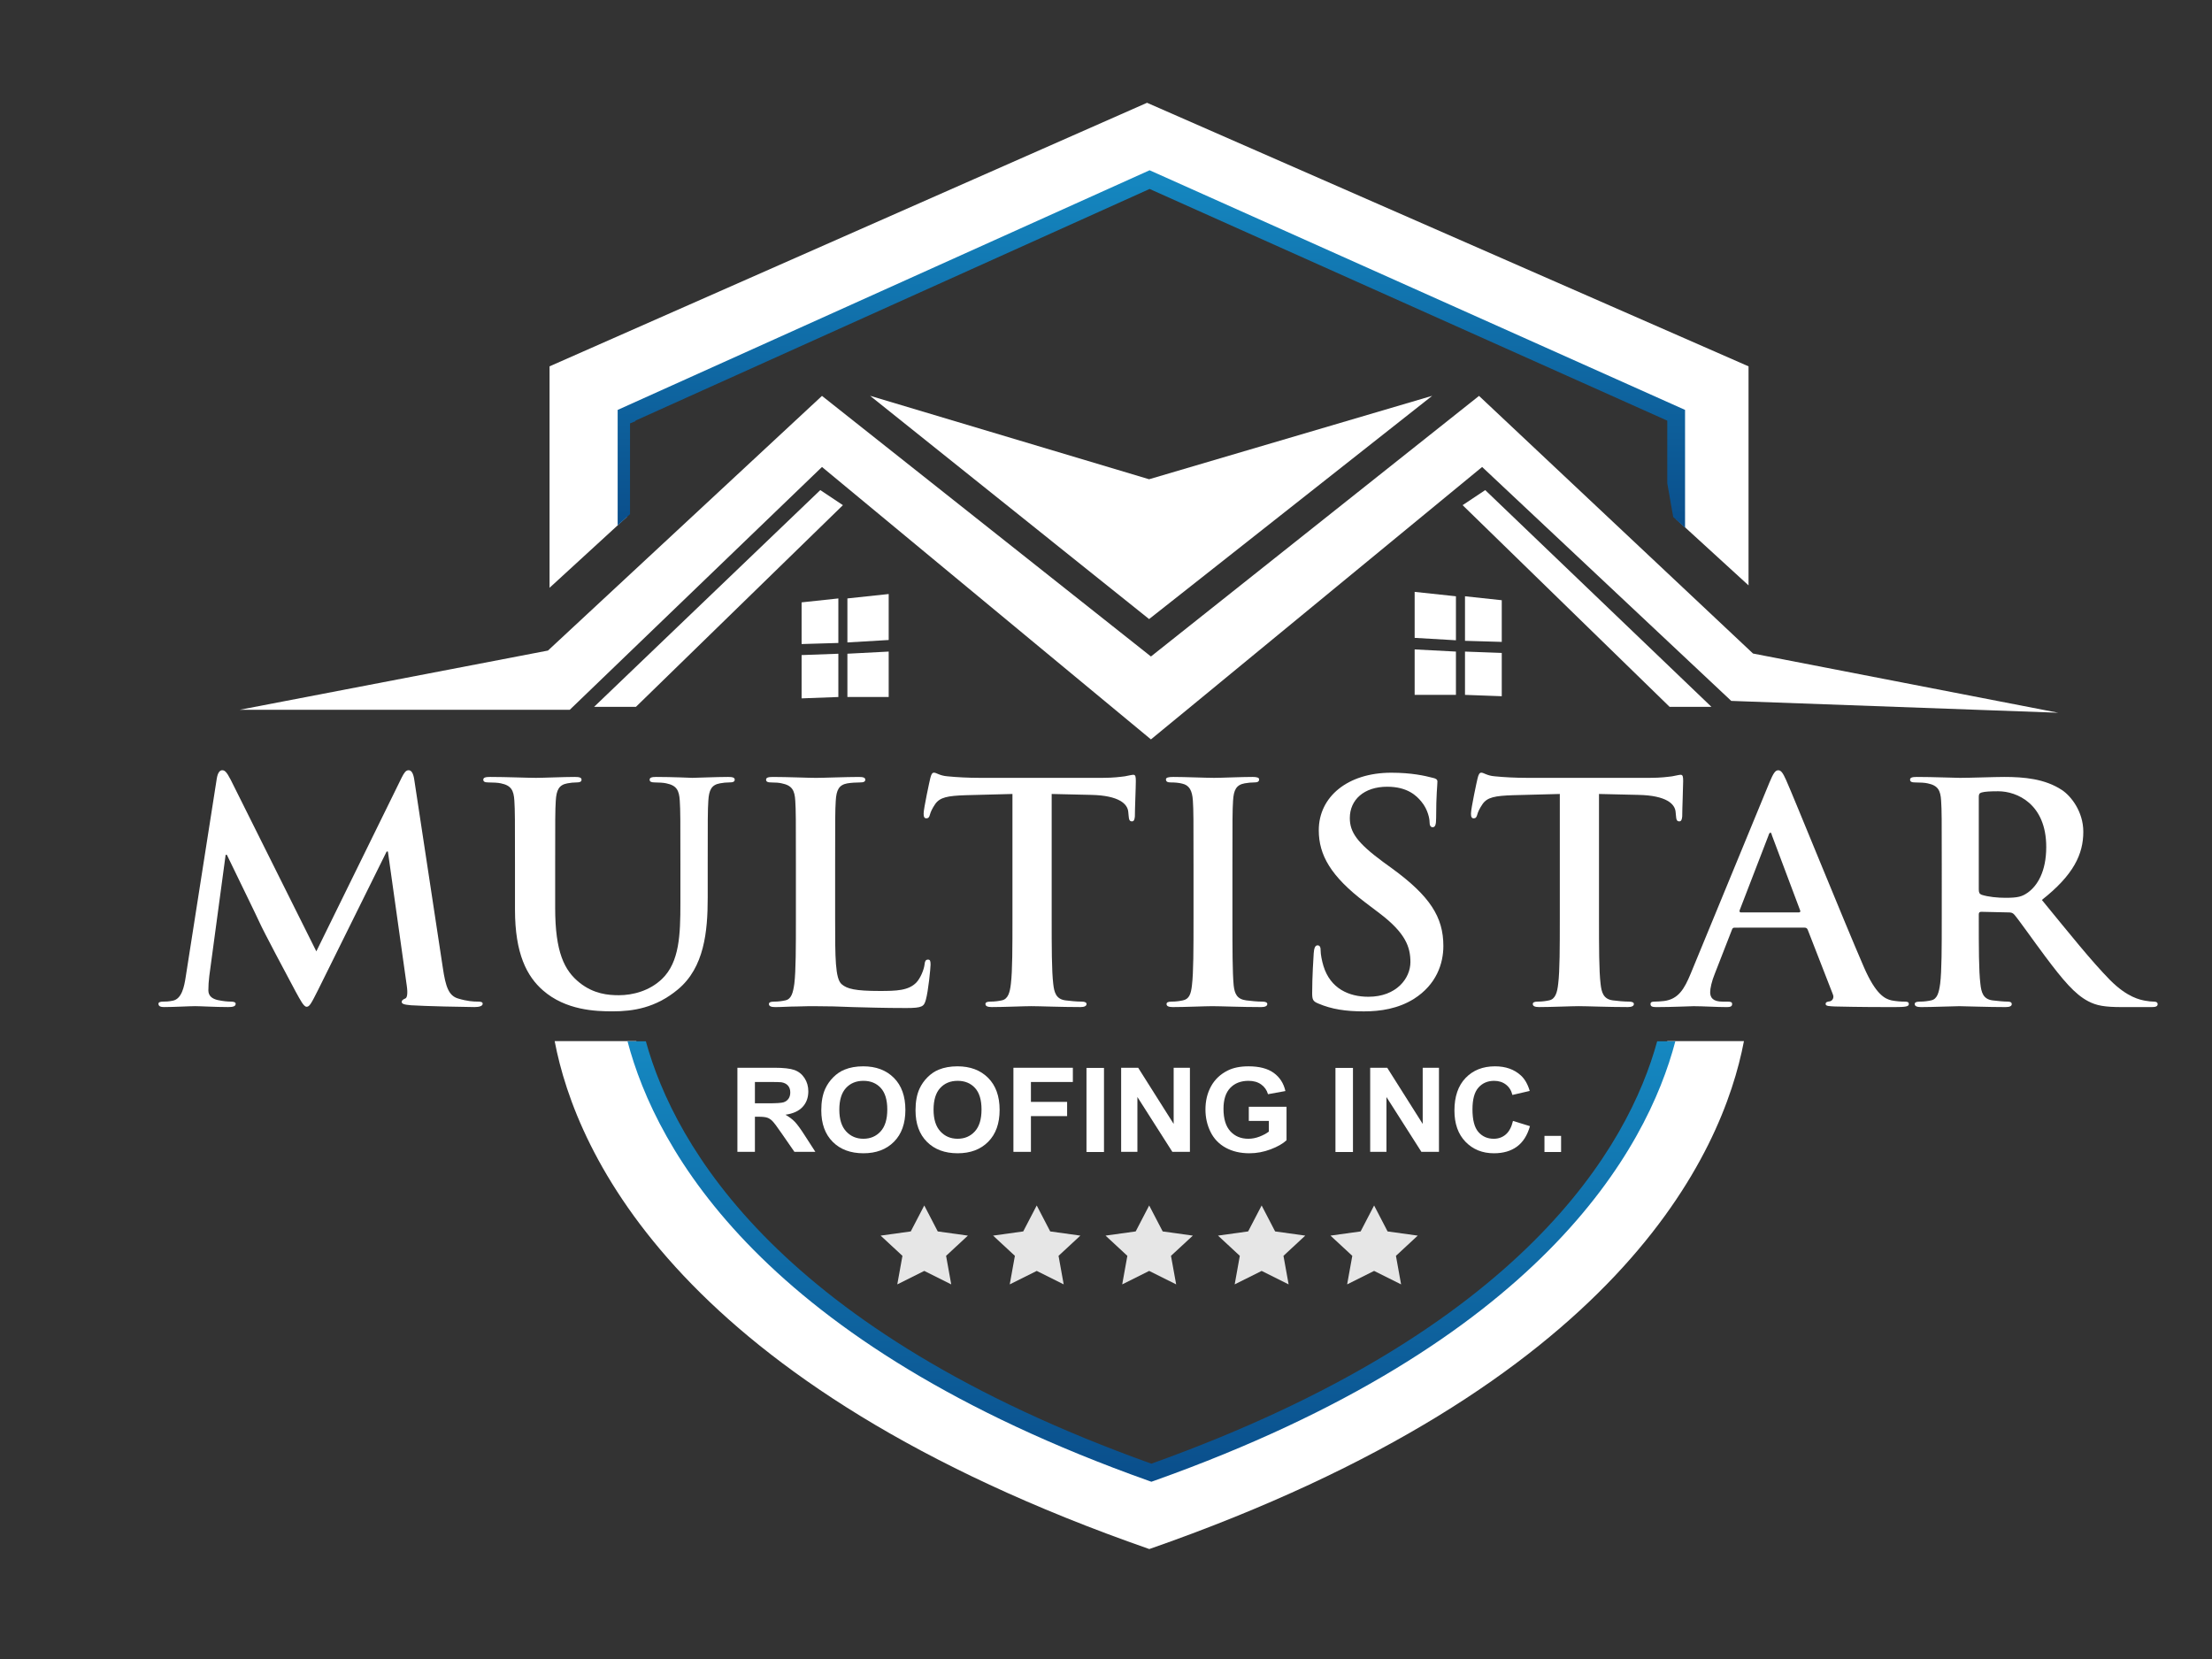 <?xml version="1.0" encoding="UTF-8" standalone="no"?>
<!-- Created with Inkscape (http://www.inkscape.org/) -->

<svg
   version="1.1"
   id="svg1"
   width="250"
   height="187.5"
   viewBox="0 0 250 187.5"
   sodipodi:docname="logo-white.svg"
   inkscape:version="1.3.2 (091e20e, 2023-11-25)"
   xmlns:inkscape="http://www.inkscape.org/namespaces/inkscape"
   xmlns:sodipodi="http://sodipodi.sourceforge.net/DTD/sodipodi-0.dtd"
   xmlns="http://www.w3.org/2000/svg"
   xmlns:svg="http://www.w3.org/2000/svg">
  <rect x="0" y="0" width="250" height="187.5" fill="#333333" stroke="none"/>
  <defs
     id="defs1">
    <clipPath
       clipPathUnits="userSpaceOnUse"
       id="clipPath15">
      <path
         d="M 0,480 H 640 V 0 H 0 Z"
         transform="translate(-453.827,-184.549)"
         id="path15" />
    </clipPath>
    <linearGradient
       x1="0"
       y1="0"
       x2="1"
       y2="0"
       gradientUnits="userSpaceOnUse"
       gradientTransform="matrix(0,114.198,114.198,0,320.191,70.351)"
       spreadMethod="pad"
       id="linearGradient16">
      <stop
         style="stop-opacity:1;stop-color:#0a4e8b"
         offset="0"
         id="stop15" />
      <stop
         style="stop-opacity:1;stop-color:#1588c1"
         offset="1"
         id="stop16" />
    </linearGradient>
    <linearGradient
       x1="0"
       y1="0"
       x2="1"
       y2="0"
       gradientUnits="userSpaceOnUse"
       gradientTransform="matrix(0,92.709,92.709,0,320.172,317.689)"
       spreadMethod="pad"
       id="linearGradient18">
      <stop
         style="stop-opacity:1;stop-color:#0a4e8b"
         offset="0"
         id="stop17" />
      <stop
         style="stop-opacity:1;stop-color:#1588c1"
         offset="1"
         id="stop18" />
    </linearGradient>
    <clipPath
       clipPathUnits="userSpaceOnUse"
       id="clipPath20">
      <path
         d="M 0,480 H 640 V 0 H 0 Z"
         transform="translate(-77.849,-252.721)"
         id="path20" />
    </clipPath>
    <clipPath
       clipPathUnits="userSpaceOnUse"
       id="clipPath22">
      <path
         d="M 0,480 H 640 V 0 H 0 Z"
         transform="translate(-155.131,-230.142)"
         id="path22" />
    </clipPath>
    <clipPath
       clipPathUnits="userSpaceOnUse"
       id="clipPath24">
      <path
         d="M 0,480 H 640 V 0 H 0 Z"
         transform="translate(-238.121,-216.254)"
         id="path24" />
    </clipPath>
    <clipPath
       clipPathUnits="userSpaceOnUse"
       id="clipPath26">
      <path
         d="M 0,480 H 640 V 0 H 0 Z"
         transform="translate(-284.085,-248.618)"
         id="path26" />
    </clipPath>
    <clipPath
       clipPathUnits="userSpaceOnUse"
       id="clipPath28">
      <path
         d="M 0,480 H 640 V 0 H 0 Z"
         transform="translate(-331.021,-230.142)"
         id="path28" />
    </clipPath>
    <clipPath
       clipPathUnits="userSpaceOnUse"
       id="clipPath30">
      <path
         d="M 0,480 H 640 V 0 H 0 Z"
         transform="translate(-363.326,-194.314)"
         id="path30" />
    </clipPath>
    <clipPath
       clipPathUnits="userSpaceOnUse"
       id="clipPath32">
      <path
         d="M 0,480 H 640 V 0 H 0 Z"
         transform="translate(-425.97,-248.618)"
         id="path32" />
    </clipPath>
    <clipPath
       clipPathUnits="userSpaceOnUse"
       id="clipPath34">
      <path
         d="M 0,480 H 640 V 0 H 0 Z"
         transform="translate(-487.891,-217.913)"
         id="path34" />
    </clipPath>
    <clipPath
       clipPathUnits="userSpaceOnUse"
       id="clipPath36">
      <path
         d="M 0,480 H 640 V 0 H 0 Z"
         transform="translate(-534.579,-223.909)"
         id="path36" />
    </clipPath>
    <clipPath
       clipPathUnits="userSpaceOnUse"
       id="clipPath38">
      <path
         d="M 0,480 H 640 V 0 H 0 Z"
         transform="translate(-217.325,-168.431)"
         id="path38" />
    </clipPath>
    <clipPath
       clipPathUnits="userSpaceOnUse"
       id="clipPath40">
      <path
         d="M 0,480 H 640 V 0 H 0 Z"
         transform="translate(-239.207,-166.765)"
         id="path40" />
    </clipPath>
    <clipPath
       clipPathUnits="userSpaceOnUse"
       id="clipPath42">
      <path
         d="M 0,480 H 640 V 0 H 0 Z"
         transform="translate(-263.635,-166.765)"
         id="path42" />
    </clipPath>
    <clipPath
       clipPathUnits="userSpaceOnUse"
       id="clipPath44">
      <path
         d="M 0,480 H 640 V 0 H 0 Z"
         transform="translate(-284.336,-155.849)"
         id="path44" />
    </clipPath>
    <clipPath
       clipPathUnits="userSpaceOnUse"
       id="clipPath46">
      <path
         d="M 0,480 H 640 V 0 H 0 Z"
         id="path46" />
    </clipPath>
    <clipPath
       clipPathUnits="userSpaceOnUse"
       id="clipPath48">
      <path
         d="M 0,480 H 640 V 0 H 0 Z"
         transform="translate(-312.259,-155.849)"
         id="path48" />
    </clipPath>
    <clipPath
       clipPathUnits="userSpaceOnUse"
       id="clipPath50">
      <path
         d="M 0,480 H 640 V 0 H 0 Z"
         transform="translate(-345.352,-163.865)"
         id="path50" />
    </clipPath>
    <clipPath
       clipPathUnits="userSpaceOnUse"
       id="clipPath52">
      <path
         d="M 0,480 H 640 V 0 H 0 Z"
         id="path52" />
    </clipPath>
    <clipPath
       clipPathUnits="userSpaceOnUse"
       id="clipPath54">
      <path
         d="M 0,480 H 640 V 0 H 0 Z"
         transform="translate(-376.817,-155.849)"
         id="path54" />
    </clipPath>
    <clipPath
       clipPathUnits="userSpaceOnUse"
       id="clipPath56">
      <path
         d="M 0,480 H 640 V 0 H 0 Z"
         transform="translate(-413.833,-163.865)"
         id="path56" />
    </clipPath>
    <clipPath
       clipPathUnits="userSpaceOnUse"
       id="clipPath58">
      <path
         d="M 0,480 H 640 V 0 H 0 Z"
         id="path58" />
    </clipPath>
    <clipPath
       clipPathUnits="userSpaceOnUse"
       id="clipPath60">
      <path
         d="M 0,480 H 640 V 0 H 0 Z"
         transform="translate(-261.227,-141.95)"
         id="path60" />
    </clipPath>
    <clipPath
       clipPathUnits="userSpaceOnUse"
       id="clipPath62">
      <path
         d="M 0,480 H 640 V 0 H 0 Z"
         transform="translate(-290.378,-141.95)"
         id="path62" />
    </clipPath>
    <clipPath
       clipPathUnits="userSpaceOnUse"
       id="clipPath64">
      <path
         d="M 0,480 H 640 V 0 H 0 Z"
         transform="translate(-319.528,-141.95)"
         id="path64" />
    </clipPath>
    <clipPath
       clipPathUnits="userSpaceOnUse"
       id="clipPath66">
      <path
         d="M 0,480 H 640 V 0 H 0 Z"
         transform="translate(-348.68,-141.95)"
         id="path66" />
    </clipPath>
    <clipPath
       clipPathUnits="userSpaceOnUse"
       id="clipPath68">
      <path
         d="M 0,480 H 640 V 0 H 0 Z"
         transform="translate(-377.833,-141.95)"
         id="path68" />
    </clipPath>
  </defs>
  <sodipodi:namedview
     id="namedview1"
     pagecolor="#ffffff"
     bordercolor="#000000"
     borderopacity="0.25"
     inkscape:showpageshadow="2"
     inkscape:pageopacity="0.0"
     inkscape:pagecheckerboard="0"
     inkscape:deskcolor="#d1d1d1"
     inkscape:zoom="0.77578127"
     inkscape:cx="427.31117"
     inkscape:cy="320.32225"
     inkscape:window-width="1408"
     inkscape:window-height="938"
     inkscape:window-x="338"
     inkscape:window-y="25"
     inkscape:window-maximized="0"
     inkscape:current-layer="layer-MC0">
    <inkscape:page
       x="0"
       y="0"
       inkscape:label="1"
       id="page1"
       width="250"
       height="187.5"
       margin="70.473 78.72 69.583 83.612"
       bleed="0" />
  </sodipodi:namedview>
  <g
     id="layer-MC0"
     inkscape:groupmode="layer"
     inkscape:label="Layer 1">
    <g
       id="g68"
       transform="matrix(0.327,0,0,0.327,-9.434,-11.148)">
      <path
         id="path1"
         d="m 0,0 h 85.584 l 65.397,62.96 85.294,-70.636 85.871,70.636 64.592,-60.655 84.779,-3.07 -79.13,15.353 -71.045,66.8 -85.067,-67.568 -85.294,67.568 -71.05,-66.03 z"
         style="fill:#ffffff;fill-opacity:1;fill-rule:nonzero;stroke:none"
         transform="matrix(1.333,0,0,-1.333,111.692,279.414)" />
      <path
         id="path2"
         d="M 0,0 H 10.848 L 64.51,52.287 58.645,56.191 Z"
         style="fill:#ffffff;fill-opacity:1;fill-rule:nonzero;stroke:none"
         transform="matrix(1.333,0,0,-1.333,234.193,278.385)" />
      <path
         id="path3"
         d="m 0,0 h -10.848 l -53.661,52.287 5.863,3.904 z"
         style="fill:#ffffff;fill-opacity:1;fill-rule:nonzero;stroke:none"
         transform="matrix(1.333,0,0,-1.333,620.359,278.385)" />
      <path
         id="path4"
         d="M 0,0 72.334,-21.633 145.735,0 72.334,-57.885 Z"
         style="fill:#ffffff;fill-opacity:1;fill-rule:nonzero;stroke:none"
         transform="matrix(1.333,0,0,-1.333,329.589,170.897)" />
      <path
         id="path5"
         d="M 0,0 9.529,1.018 V -10.528 L 0,-10.808 Z"
         style="fill:#ffffff;fill-opacity:1;fill-rule:nonzero;stroke:none"
         transform="matrix(1.333,0,0,-1.333,305.906,242.283)" />
      <path
         id="path6"
         d="M 0,0 10.705,1.143 V -10.779 L 0,-11.408 Z"
         style="fill:#ffffff;fill-opacity:1;fill-rule:nonzero;stroke:none"
         transform="matrix(1.333,0,0,-1.333,321.737,240.926)" />
      <path
         id="path7"
         d="M 0,0 9.529,0.35 V -10.873 L 0,-11.224 Z"
         style="fill:#ffffff;fill-opacity:1;fill-rule:nonzero;stroke:none"
         transform="matrix(1.333,0,0,-1.333,305.906,260.504)" />
      <path
         id="path8"
         d="m 0,0 10.705,0.557 v -11.78 H 0 Z"
         style="fill:#ffffff;fill-opacity:1;fill-rule:nonzero;stroke:none"
         transform="matrix(1.333,0,0,-1.333,321.737,260.037)" />
      <path
         id="path9"
         d="M 0,0 -9.533,1.021 V -10.527 L 0,-10.805 Z"
         style="fill:#ffffff;fill-opacity:1;fill-rule:nonzero;stroke:none"
         transform="matrix(1.333,0,0,-1.333,547.898,241.543)" />
      <path
         id="path10"
         d="M 0,0 -10.704,1.141 V -10.782 L 0,-11.407 Z"
         style="fill:#ffffff;fill-opacity:1;fill-rule:nonzero;stroke:none"
         transform="matrix(1.333,0,0,-1.333,532.059,240.182)" />
      <path
         id="path11"
         d="M 0,0 -9.533,0.35 V -10.874 L 0,-11.224 Z"
         style="fill:#ffffff;fill-opacity:1;fill-rule:nonzero;stroke:none"
         transform="matrix(1.333,0,0,-1.333,547.898,259.762)" />
      <path
         id="path12"
         d="M 0,0 -10.704,0.558 V -11.224 H 0 Z"
         style="fill:#ffffff;fill-opacity:1;fill-rule:nonzero;stroke:none"
         transform="matrix(1.333,0,0,-1.333,532.059,259.295)" />
      <path
         id="path13"
         d="M 0,0 V 26.461 L 135.62,87.567 272.152,26.461 V -0.608 l 18.716,-17.116 V 39.07 L 134.909,107.405 -20.009,39.07 v -57.418 z"
         style="fill:#ffffff;fill-opacity:1;fill-rule:nonzero;stroke:none"
         transform="matrix(1.333,0,0,-1.333,245.464,212.789)" />
      <path
         id="path14"
         d="M 0,0 C -7.232,-27.59 -34.367,-76.513 -133.652,-111.857 -232.935,-76.513 -260.076,-27.59 -267.304,0 h -21.175 c 5.524,-29.043 32.127,-89.154 154.18,-131.694 C -12.243,-89.154 14.354,-29.043 19.88,0 Z"
         style="fill:#ffffff;fill-opacity:1;fill-rule:nonzero;stroke:none"
         transform="matrix(1.333,0,0,-1.333,605.103,393.935)"
         clip-path="url(#clipPath15)" />
      <path
         id="path16"
         d="M 451.32,184.549 C 443.909,157.485 416.874,109.674 320.175,75.035 v 0 C 223.735,109.58 196.597,157.37 189.104,184.549 v 0 h -4.753 c 7.412,-28.17 34.958,-78.292 135.017,-113.91 v 0 l 0.807,-0.289 0.811,0.285 c 100.14,35.654 127.655,85.835 135.045,113.914 v 0 z"
         transform="matrix(1.333,0,0,-1.333,0,640)"
         style="fill:url(#linearGradient16);stroke:none" />
      <path
         id="path18"
         d="m 181.793,348.259 v -29.963 l 3.21,2.942 v 23.52 l 1.402,0.573 v 0.149 l 133.315,60.069 134.221,-60.071 v -16.222 l 1.537,-8.754 3.073,-2.813 v 30.575 l -138.834,62.134 z"
         transform="matrix(1.333,0,0,-1.333,0,640)"
         style="fill:url(#linearGradient18);stroke:none" />
      <path
         id="path19"
         d="M 0,0 C 0.242,1.341 0.729,2.052 1.383,2.052 2.029,2.052 2.52,1.66 3.58,-0.395 L 25.796,-44.912 47.933,0.16 c 0.652,1.26 1.056,1.892 1.787,1.892 0.735,0 1.223,-0.79 1.467,-2.447 l 7.407,-48.78 c 0.73,-4.972 1.544,-7.262 3.987,-7.97 2.36,-0.709 3.988,-0.795 5.044,-0.795 0.732,0 1.302,-0.074 1.302,-0.549 0,-0.631 -0.975,-0.866 -2.116,-0.866 -2.033,0 -13.264,0.235 -16.52,0.47 -1.87,0.161 -2.358,0.396 -2.358,0.871 0,0.395 0.325,0.63 0.893,0.869 0.491,0.15 0.735,1.184 0.409,3.393 l -4.884,34.729 H 44.027 L 26.281,-54.854 c -1.866,-3.714 -2.275,-4.423 -3.007,-4.423 -0.732,0 -1.545,1.579 -2.847,3.944 -1.956,3.635 -8.384,15.708 -9.361,17.921 -0.733,1.658 -5.616,11.603 -8.464,17.522 H 2.278 l -4.234,-31.416 c -0.159,-1.421 -0.243,-2.446 -0.243,-3.709 0,-1.501 1.058,-2.212 2.441,-2.527 1.466,-0.312 2.605,-0.398 3.419,-0.398 0.651,0 1.22,-0.155 1.22,-0.549 0,-0.708 -0.732,-0.866 -1.952,-0.866 -3.42,0 -7.082,0.235 -8.546,0.235 -1.546,0 -5.451,-0.235 -8.056,-0.235 -0.813,0 -1.467,0.158 -1.467,0.866 0,0.394 0.49,0.549 1.304,0.549 0.652,0 1.218,0 2.442,0.242 2.276,0.471 2.928,3.551 3.334,6.239 z"
         style="fill:#ffffff;fill-opacity:1;fill-rule:nonzero;stroke:none"
         transform="matrix(1.333,0,0,-1.333,103.798,303.038)"
         clip-path="url(#clipPath20)" />
      <path
         id="path21"
         d="m 0,0 c 0,12 0,14.212 -0.161,16.739 -0.163,2.682 -0.813,3.947 -3.498,4.499 -0.655,0.16 -2.038,0.235 -3.175,0.235 -0.898,0 -1.385,0.157 -1.385,0.712 0,0.554 0.571,0.713 1.791,0.713 4.315,0 9.442,-0.237 11.884,-0.237 1.952,0 7.078,0.237 10.007,0.237 1.224,0 1.792,-0.159 1.792,-0.713 0,-0.555 -0.49,-0.712 -1.3,-0.712 -0.898,0 -1.384,-0.075 -2.365,-0.235 C 11.397,20.843 10.744,19.502 10.579,16.739 10.419,14.212 10.419,12 10.419,0 v -11.046 c 0,-11.445 2.361,-16.26 6.346,-19.42 3.662,-2.916 7.405,-3.233 10.172,-3.233 3.584,0 7.979,1.105 11.229,4.266 4.48,4.338 4.724,11.44 4.724,19.573 V 0 c 0,12 0,14.212 -0.163,16.739 -0.163,2.682 -0.811,3.947 -3.498,4.499 -0.656,0.16 -2.034,0.235 -2.933,0.235 -0.895,0 -1.38,0.157 -1.38,0.712 0,0.554 0.566,0.713 1.707,0.713 4.151,0 9.278,-0.237 9.356,-0.237 0.978,0 6.105,0.237 9.286,0.237 1.133,0 1.706,-0.159 1.706,-0.713 0,-0.555 -0.494,-0.712 -1.465,-0.712 -0.896,0 -1.39,-0.075 -2.362,-0.235 C 50.945,20.843 50.296,19.502 50.133,16.739 49.971,14.212 49.971,12 49.971,0 v -8.44 c 0,-8.766 -0.899,-18.077 -7.731,-23.762 -5.78,-4.813 -11.638,-5.679 -16.928,-5.679 -4.314,0 -12.127,0.235 -18.067,5.445 C 3.092,-28.805 0,-22.962 0,-11.517 Z"
         style="fill:#ffffff;fill-opacity:1;fill-rule:nonzero;stroke:none"
         transform="matrix(1.333,0,0,-1.333,206.842,333.145)"
         clip-path="url(#clipPath22)" />
      <path
         id="path23"
         d="m 0,0 c 0,-10.102 0,-15.545 1.715,-16.972 1.376,-1.182 3.492,-1.734 9.841,-1.734 4.311,0 7.484,0.084 9.522,2.214 0.975,1.019 1.956,3.228 2.119,4.728 0.075,0.714 0.24,1.19 0.889,1.19 0.571,0 0.654,-0.398 0.654,-1.345 0,-0.866 -0.574,-6.787 -1.221,-9.076 -0.485,-1.734 -0.892,-2.132 -5.128,-2.132 -5.859,0 -10.091,0.153 -13.751,0.239 -3.661,0.159 -6.597,0.236 -9.929,0.236 -0.892,0 -2.687,0 -4.642,-0.077 -1.868,0 -3.982,-0.159 -5.613,-0.159 -1.053,0 -1.625,0.236 -1.625,0.787 0,0.397 0.324,0.628 1.298,0.628 1.225,0 2.2,0.162 2.929,0.322 1.631,0.318 2.037,2.051 2.362,4.34 0.406,3.315 0.406,9.547 0.406,16.811 v 13.888 c 0,12 0,14.212 -0.162,16.739 -0.161,2.682 -0.811,3.946 -3.497,4.498 -0.652,0.161 -1.632,0.235 -2.686,0.235 -0.902,0 -1.386,0.158 -1.386,0.713 0,0.554 0.566,0.713 1.792,0.713 3.822,0 8.951,-0.238 11.145,-0.238 1.958,0 7.897,0.238 11.069,0.238 1.144,0 1.712,-0.159 1.712,-0.713 0,-0.555 -0.489,-0.713 -1.467,-0.713 -0.897,0 -2.193,-0.074 -3.177,-0.235 C 0.979,34.731 0.325,33.39 0.162,30.627 0,28.1 0,25.888 0,13.888 Z"
         style="fill:#ffffff;fill-opacity:1;fill-rule:nonzero;stroke:none"
         transform="matrix(1.333,0,0,-1.333,317.495,351.661)"
         clip-path="url(#clipPath24)" />
      <path
         id="path25"
         d="m 0,0 -12.125,-0.318 c -4.721,-0.154 -6.674,-0.555 -7.899,-2.289 -0.808,-1.184 -1.216,-2.128 -1.376,-2.764 -0.164,-0.631 -0.408,-0.947 -0.895,-0.947 -0.574,0 -0.735,0.396 -0.735,1.264 0,1.263 1.55,8.446 1.712,9.078 0.241,1.026 0.486,1.499 0.972,1.499 0.652,0 1.472,-0.787 3.5,-0.944 2.36,-0.241 5.457,-0.395 8.144,-0.395 h 32.223 c 2.604,0 4.396,0.238 5.615,0.395 1.221,0.235 1.872,0.396 2.197,0.396 0.572,0 0.654,-0.477 0.654,-1.658 0,-1.661 -0.246,-7.108 -0.246,-9.159 -0.078,-0.79 -0.241,-1.263 -0.733,-1.263 -0.651,0 -0.809,0.396 -0.898,1.581 l -0.081,0.863 c -0.159,2.054 -2.354,4.264 -9.598,4.422 L 10.171,0 v -32.364 c 0,-7.264 0,-13.496 0.409,-16.893 0.245,-2.207 0.731,-3.94 3.173,-4.259 1.146,-0.159 2.931,-0.321 4.152,-0.321 0.897,0 1.303,-0.231 1.303,-0.628 0,-0.552 -0.646,-0.787 -1.544,-0.787 -5.371,0 -10.499,0.235 -12.777,0.235 -1.876,0 -7.003,-0.235 -10.255,-0.235 -1.059,0 -1.632,0.235 -1.632,0.787 0,0.397 0.331,0.628 1.305,0.628 1.219,0 2.198,0.162 2.927,0.321 1.626,0.319 2.118,2.052 2.366,4.341 C 0,-45.86 0,-39.628 0,-32.364 Z"
         style="fill:#ffffff;fill-opacity:1;fill-rule:nonzero;stroke:none"
         transform="matrix(1.333,0,0,-1.333,378.78,308.509)"
         clip-path="url(#clipPath26)" />
      <path
         id="path27"
         d="m 0,0 c 0,12 0,14.212 -0.165,16.739 -0.164,2.682 -0.97,4.025 -2.766,4.423 -0.89,0.236 -1.957,0.311 -2.925,0.311 -0.81,0 -1.291,0.157 -1.291,0.794 0,0.472 0.643,0.631 1.934,0.631 3.1,0 8.23,-0.237 10.581,-0.237 2.036,0 6.842,0.237 9.935,0.237 1.061,0 1.713,-0.159 1.713,-0.631 0,-0.637 -0.488,-0.794 -1.306,-0.794 -0.816,0 -1.46,-0.075 -2.446,-0.235 C 11.075,20.843 10.415,19.502 10.255,16.739 10.091,14.212 10.091,12 10.091,0 v -13.888 c 0,-7.656 0,-13.893 0.324,-17.285 0.248,-2.132 0.827,-3.548 3.264,-3.866 1.136,-0.159 2.928,-0.321 4.146,-0.321 0.895,0 1.306,-0.232 1.306,-0.628 0,-0.552 -0.66,-0.787 -1.551,-0.787 -5.37,0 -10.498,0.235 -12.694,0.235 -1.869,0 -6.999,-0.235 -10.255,-0.235 -1.053,0 -1.625,0.235 -1.625,0.787 0,0.396 0.328,0.628 1.3,0.628 1.222,0 2.2,0.162 2.929,0.321 1.63,0.318 2.12,1.657 2.362,3.943 C 0,-27.781 0,-21.544 0,-13.888 Z"
         style="fill:#ffffff;fill-opacity:1;fill-rule:nonzero;stroke:none"
         transform="matrix(1.333,0,0,-1.333,441.361,333.145)"
         clip-path="url(#clipPath28)" />
      <path
         id="path29"
         d="m 0,0 c -1.306,0.554 -1.549,0.945 -1.549,2.682 0,4.341 0.327,9.077 0.399,10.337 0.089,1.19 0.327,2.053 0.987,2.053 0.726,0 0.807,-0.708 0.807,-1.341 0,-1.023 0.327,-2.679 0.735,-4.022 1.792,-5.845 6.596,-7.972 11.642,-7.972 7.319,0 10.904,4.812 10.904,8.996 0,3.869 -1.228,7.5 -7.978,12.629 l -3.749,2.841 C 3.255,32.992 0.164,38.518 0.164,44.911 c 0,8.679 7.49,14.917 18.797,14.917 5.286,0 8.704,-0.787 10.816,-1.339 0.735,-0.16 1.15,-0.394 1.15,-0.949 0,-1.026 -0.333,-3.315 -0.333,-9.472 0,-1.738 -0.247,-2.369 -0.892,-2.369 -0.57,0 -0.814,0.477 -0.814,1.426 0,0.704 -0.402,3.156 -2.116,5.203 -1.229,1.505 -3.58,3.868 -8.866,3.868 -6.025,0 -9.693,-3.394 -9.693,-8.128 0,-3.63 1.878,-6.394 8.624,-11.367 l 2.286,-1.658 C 28.97,27.862 32.468,22.414 32.468,14.917 32.468,10.338 30.676,4.893 24.817,1.181 20.754,-1.343 16.193,-2.053 11.881,-2.053 7.155,-2.053 3.498,-1.501 0,0"
         style="fill:#ffffff;fill-opacity:1;fill-rule:nonzero;stroke:none"
         transform="matrix(1.333,0,0,-1.333,484.435,380.915)"
         clip-path="url(#clipPath30)" />
      <path
         id="path31"
         d="m 0,0 -12.126,-0.318 c -4.725,-0.154 -6.681,-0.555 -7.895,-2.289 -0.809,-1.184 -1.227,-2.128 -1.386,-2.764 -0.166,-0.631 -0.406,-0.947 -0.893,-0.947 -0.569,0 -0.732,0.396 -0.732,1.264 0,1.263 1.539,8.446 1.706,9.078 0.241,1.026 0.496,1.499 0.977,1.499 0.653,0 1.461,-0.787 3.498,-0.944 2.358,-0.241 5.451,-0.395 8.136,-0.395 h 32.231 c 2.61,0 4.39,0.238 5.62,0.395 1.218,0.235 1.861,0.396 2.193,0.396 0.572,0 0.654,-0.477 0.654,-1.658 0,-1.661 -0.244,-7.108 -0.244,-9.159 -0.079,-0.79 -0.246,-1.263 -0.742,-1.263 -0.643,0 -0.809,0.396 -0.888,1.581 l -0.082,0.863 c -0.166,2.054 -2.356,4.264 -9.611,4.422 L 10.163,0 v -32.364 c 0,-7.264 0,-13.496 0.413,-16.893 0.246,-2.207 0.738,-3.94 3.175,-4.259 1.134,-0.159 2.928,-0.321 4.144,-0.321 0.903,0 1.311,-0.231 1.311,-0.628 0,-0.552 -0.649,-0.787 -1.552,-0.787 -5.371,0 -10.495,0.235 -12.779,0.235 -1.861,0 -6.991,-0.235 -10.256,-0.235 -1.05,0 -1.621,0.235 -1.621,0.787 0,0.397 0.327,0.628 1.297,0.628 1.23,0 2.2,0.162 2.929,0.321 1.63,0.319 2.12,2.052 2.364,4.341 C 0,-45.86 0,-39.628 0,-32.364 Z"
         style="fill:#ffffff;fill-opacity:1;fill-rule:nonzero;stroke:none"
         transform="matrix(1.333,0,0,-1.333,567.96,308.509)"
         clip-path="url(#clipPath32)" />
      <path
         id="path33"
         d="m 0,0 c 0.398,0 0.479,0.235 0.398,0.472 l -7.327,19.499 c -0.082,0.31 -0.155,0.706 -0.398,0.706 -0.247,0 -0.409,-0.396 -0.491,-0.706 L -15.307,0.553 C -15.388,0.235 -15.307,0 -14.982,0 Z m -16.612,-3.949 c -0.406,0 -0.568,-0.155 -0.726,-0.632 l -4.401,-11.288 c -0.813,-1.967 -1.212,-3.866 -1.212,-4.814 0,-1.419 0.725,-2.449 3.246,-2.449 h 1.216 c 0.981,0 1.233,-0.155 1.233,-0.628 0,-0.629 -0.492,-0.787 -1.394,-0.787 -2.608,0 -6.092,0.235 -8.623,0.235 -0.891,0 -5.369,-0.235 -9.609,-0.235 -1.052,0 -1.534,0.158 -1.534,0.787 0,0.473 0.323,0.628 0.971,0.628 0.731,0 1.872,0.086 2.527,0.162 3.741,0.478 5.287,3.157 6.919,7.101 l 20.425,49.57 c 0.972,2.295 1.465,3.159 2.274,3.159 0.737,0 1.22,-0.711 2.033,-2.523 1.955,-4.347 14.972,-36.548 20.186,-48.545 3.092,-7.105 5.45,-8.211 7.162,-8.603 1.223,-0.235 2.438,-0.321 3.42,-0.321 0.65,0 1.053,-0.074 1.053,-0.628 0,-0.629 -0.729,-0.787 -3.742,-0.787 -2.928,0 -8.863,0 -15.38,0.158 -1.456,0.077 -2.441,0.077 -2.441,0.629 0,0.473 0.322,0.628 1.139,0.714 0.573,0.156 1.135,0.859 0.733,1.811 L 2.349,-4.498 c -0.162,0.394 -0.411,0.549 -0.816,0.549 z"
         style="fill:#ffffff;fill-opacity:1;fill-rule:nonzero;stroke:none"
         transform="matrix(1.333,0,0,-1.333,650.521,349.449)"
         clip-path="url(#clipPath34)" />
      <path
         id="path35"
         d="m 0,0 c 0,-0.867 0.163,-1.182 0.732,-1.42 1.713,-0.554 4.149,-0.788 6.189,-0.788 3.246,0 4.306,0.316 5.767,1.341 2.446,1.742 4.802,5.369 4.802,11.841 0,11.209 -7.65,14.443 -12.443,14.443 -2.037,0 -3.5,-0.078 -4.315,-0.316 C 0.163,24.943 0,24.629 0,23.994 Z m -9.601,6.232 c 0,12.001 0,14.213 -0.165,16.74 -0.161,2.682 -0.815,3.946 -3.505,4.498 -0.646,0.161 -2.027,0.235 -3.174,0.235 -0.891,0 -1.373,0.158 -1.373,0.712 0,0.555 0.565,0.714 1.78,0.714 4.314,0 9.45,-0.238 11.161,-0.238 2.764,0 8.947,0.238 11.471,0.238 5.123,0 10.573,-0.477 14.972,-3.397 2.28,-1.497 5.535,-5.528 5.535,-10.815 0,-5.839 -2.529,-11.207 -10.743,-17.68 7.242,-8.837 12.857,-15.866 17.659,-20.757 4.553,-4.58 7.894,-5.132 9.115,-5.368 0.892,-0.156 1.627,-0.242 2.275,-0.242 0.654,0 0.974,-0.231 0.974,-0.628 0,-0.629 -0.566,-0.787 -1.535,-0.787 h -7.734 c -4.559,0 -6.6,0.396 -8.712,1.501 -3.502,1.811 -6.593,5.524 -11.152,11.603 -3.248,4.338 -6.996,9.707 -8.056,10.887 -0.405,0.48 -0.887,0.556 -1.457,0.556 L 0.65,-5.837 C 0.248,-5.837 0,-5.996 0,-6.471 v -1.106 c 0,-7.342 0,-13.574 0.408,-16.889 0.242,-2.289 0.726,-4.022 3.171,-4.341 1.22,-0.159 3.015,-0.321 3.985,-0.321 0.659,0 0.987,-0.231 0.987,-0.628 0,-0.552 -0.573,-0.787 -1.63,-0.787 -4.727,0 -10.75,0.235 -11.962,0.235 -1.547,0 -6.683,-0.235 -9.931,-0.235 -1.066,0 -1.636,0.235 -1.636,0.787 0,0.397 0.326,0.628 1.31,0.628 1.219,0 2.195,0.162 2.921,0.321 1.634,0.319 2.042,2.052 2.366,4.341 0.41,3.315 0.41,9.547 0.41,16.811 z"
         style="fill:#ffffff;fill-opacity:1;fill-rule:nonzero;stroke:none"
         transform="matrix(1.333,0,0,-1.333,712.772,341.454)"
         clip-path="url(#clipPath36)" />
      <path
         id="path37"
         d="M 0,0 H 3.358 C 5.536,0 6.896,0.089 7.438,0.268 7.979,0.446 8.403,0.753 8.71,1.189 9.017,1.626 9.17,2.171 9.17,2.826 9.17,3.56 8.968,4.151 8.564,4.603 8.161,5.054 7.591,5.339 6.854,5.458 6.487,5.508 5.382,5.532 3.542,5.532 H 0 Z M -4.539,-12.582 V 9.221 h 9.554 c 2.402,0 4.148,-0.197 5.236,-0.587 1.089,-0.393 1.96,-1.089 2.615,-2.09 0.654,-1.002 0.981,-2.147 0.981,-3.436 0,-1.635 -0.496,-2.987 -1.487,-4.052 -0.992,-1.067 -2.474,-1.739 -4.447,-2.016 0.981,-0.555 1.791,-1.165 2.43,-1.829 0.639,-0.664 1.5,-1.844 2.584,-3.539 l 2.745,-4.254 H 10.244 L 6.962,-7.838 C 5.796,-6.143 4.999,-5.074 4.57,-4.633 4.141,-4.191 3.686,-3.889 3.205,-3.726 2.725,-3.562 1.963,-3.48 0.92,-3.48 H 0 v -9.102 z"
         style="fill:#ffffff;fill-opacity:1;fill-rule:nonzero;stroke:none"
         transform="matrix(1.333,0,0,-1.333,289.767,415.426)"
         clip-path="url(#clipPath38)" />
      <path
         id="path39"
         d="m 0,0 c 0,-2.469 0.588,-4.34 1.764,-5.614 1.175,-1.274 2.668,-1.911 4.477,-1.911 1.81,0 3.295,0.632 4.455,1.896 1.16,1.264 1.74,3.16 1.74,5.689 0,2.499 -0.565,4.362 -1.694,5.591 C 9.612,6.881 8.112,7.496 6.241,7.496 4.371,7.496 2.862,6.874 1.718,5.63 0.573,4.385 0,2.509 0,0 m -4.677,-0.148 c 0,2.22 0.343,4.085 1.028,5.591 0.511,1.111 1.209,2.108 2.093,2.99 0.884,0.882 1.852,1.537 2.906,1.963 1.4,0.575 3.015,0.863 4.845,0.863 3.312,0 5.963,-0.997 7.951,-2.989 1.988,-1.994 2.982,-4.765 2.982,-8.314 0,-3.52 -0.986,-6.274 -2.959,-8.262 -1.973,-1.988 -4.61,-2.982 -7.913,-2.982 -3.342,0 -6.001,0.989 -7.973,2.968 -1.973,1.977 -2.96,4.701 -2.96,8.172"
         style="fill:#ffffff;fill-opacity:1;fill-rule:nonzero;stroke:none"
         transform="matrix(1.333,0,0,-1.333,318.943,417.647)"
         clip-path="url(#clipPath40)" />
      <path
         id="path41"
         d="m 0,0 c 0,-2.469 0.588,-4.34 1.764,-5.614 1.175,-1.274 2.668,-1.911 4.477,-1.911 1.81,0 3.295,0.632 4.455,1.896 1.16,1.264 1.74,3.16 1.74,5.689 0,2.499 -0.565,4.362 -1.694,5.591 C 9.612,6.881 8.112,7.496 6.241,7.496 4.371,7.496 2.862,6.874 1.718,5.63 0.573,4.385 0,2.509 0,0 m -4.677,-0.148 c 0,2.22 0.343,4.085 1.028,5.591 0.511,1.111 1.209,2.108 2.093,2.99 0.884,0.882 1.852,1.537 2.906,1.963 1.4,0.575 3.015,0.863 4.845,0.863 3.312,0 5.963,-0.997 7.951,-2.989 1.988,-1.994 2.982,-4.765 2.982,-8.314 0,-3.52 -0.986,-6.274 -2.959,-8.262 -1.973,-1.988 -4.61,-2.982 -7.913,-2.982 -3.342,0 -6.001,0.989 -7.973,2.968 -1.973,1.977 -2.96,4.701 -2.96,8.172"
         style="fill:#ffffff;fill-opacity:1;fill-rule:nonzero;stroke:none"
         transform="matrix(1.333,0,0,-1.333,351.513,417.647)"
         clip-path="url(#clipPath42)" />
      <path
         id="path43"
         d="M 0,0 V 21.803 H 15.411 V 18.114 H 4.539 v -5.16 h 9.384 V 9.266 H 4.539 V 0 Z"
         style="fill:#ffffff;fill-opacity:1;fill-rule:nonzero;stroke:none"
         transform="matrix(1.333,0,0,-1.333,379.115,432.202)"
         clip-path="url(#clipPath44)" />
      <path
         id="path45"
         d="m 303.351,177.651 h 4.539 v -21.803 h -4.539 z"
         style="fill:#ffffff;fill-opacity:1;fill-rule:nonzero;stroke:none"
         transform="matrix(1.333,0,0,-1.333,0,640)"
         clip-path="url(#clipPath46)" />
      <path
         id="path47"
         d="m 0,0 v 21.803 h 4.417 l 9.2,-14.56 v 14.56 h 4.217 V 0 H 13.28 L 4.217,14.218 V 0 Z"
         style="fill:#ffffff;fill-opacity:1;fill-rule:nonzero;stroke:none"
         transform="matrix(1.333,0,0,-1.333,416.346,432.202)"
         clip-path="url(#clipPath48)" />
      <path
         id="path49"
         d="M 0,0 V 3.673 H 9.783 V -5.013 C 8.832,-5.904 7.454,-6.69 5.65,-7.37 3.846,-8.049 2.019,-8.389 0.168,-8.389 c -2.352,0 -4.4,0.479 -6.148,1.436 -1.749,0.957 -3.063,2.325 -3.942,4.104 -0.879,1.78 -1.318,3.716 -1.318,5.808 0,2.27 0.49,4.288 1.471,6.054 0.982,1.764 2.418,3.117 4.31,4.059 1.441,0.724 3.235,1.086 5.382,1.086 2.791,0 4.971,-0.568 6.54,-1.703 C 8.032,11.319 9.042,9.751 9.491,7.748 L 4.983,6.93 C 4.666,8.001 4.071,8.846 3.197,9.466 c -0.875,0.619 -1.966,0.93 -3.274,0.93 -1.984,0 -3.561,-0.611 -4.731,-1.83 -1.171,-1.219 -1.755,-3.029 -1.755,-5.428 0,-2.588 0.592,-4.529 1.778,-5.823 1.186,-1.294 2.74,-1.941 4.662,-1.941 0.951,0 1.904,0.181 2.859,0.543 0.956,0.362 1.777,0.801 2.462,1.316 V 0 Z"
         style="fill:#ffffff;fill-opacity:1;fill-rule:nonzero;stroke:none"
         transform="matrix(1.333,0,0,-1.333,460.469,421.513)"
         clip-path="url(#clipPath50)" />
      <path
         id="path51"
         d="m 367.907,177.651 h 4.539 v -21.803 h -4.539 z"
         style="fill:#ffffff;fill-opacity:1;fill-rule:nonzero;stroke:none"
         transform="matrix(1.333,0,0,-1.333,0,640)"
         clip-path="url(#clipPath52)" />
      <path
         id="path53"
         d="m 0,0 v 21.803 h 4.416 l 9.2,-14.56 v 14.56 h 4.217 V 0 H 13.279 L 4.217,14.218 V 0 Z"
         style="fill:#ffffff;fill-opacity:1;fill-rule:nonzero;stroke:none"
         transform="matrix(1.333,0,0,-1.333,502.423,432.202)"
         clip-path="url(#clipPath54)" />
      <path
         id="path55"
         d="M 0,0 4.401,-1.354 C 3.727,-3.733 2.604,-5.501 1.035,-6.656 c -1.569,-1.155 -3.559,-1.733 -5.973,-1.733 -2.985,0 -5.438,0.99 -7.36,2.968 -1.922,1.978 -2.883,4.682 -2.883,8.112 0,3.629 0.966,6.448 2.899,8.455 1.931,2.008 4.472,3.012 7.621,3.012 2.75,0 4.983,-0.788 6.701,-2.365 1.022,-0.932 1.789,-2.271 2.3,-4.016 L -0.153,6.736 c -0.266,1.131 -0.821,2.024 -1.663,2.678 -0.844,0.654 -1.87,0.982 -3.076,0.982 -1.666,0 -3.018,-0.581 -4.055,-1.741 -1.038,-1.16 -1.557,-3.039 -1.557,-5.636 0,-2.757 0.512,-4.72 1.534,-5.89 1.022,-1.17 2.351,-1.755 3.987,-1.755 1.206,0 2.244,0.372 3.113,1.115 C -1.002,-2.767 -0.378,-1.597 0,0"
         style="fill:#ffffff;fill-opacity:1;fill-rule:nonzero;stroke:none"
         transform="matrix(1.333,0,0,-1.333,551.777,421.513)"
         clip-path="url(#clipPath56)" />
      <path
         id="path57"
         d="m 422.099,160.027 h 4.31 v -4.179 h -4.31 z"
         style="fill:#ffffff;fill-opacity:1;fill-rule:nonzero;stroke:none"
         transform="matrix(1.333,0,0,-1.333,0,640)"
         clip-path="url(#clipPath58)" />
      <path
         id="path59"
         d="m 0,0 3.494,-6.729 7.817,-1.087 -5.655,-5.243 1.334,-7.402 -6.99,3.491 -6.996,-3.491 1.336,7.402 -5.658,5.243 7.817,1.087 z"
         style="fill:#e6e6e6;fill-opacity:1;fill-rule:nonzero;stroke:none"
         transform="matrix(1.333,0,0,-1.333,348.302,450.733)"
         clip-path="url(#clipPath60)" />
      <path
         id="path61"
         d="m 0,0 3.495,-6.729 7.82,-1.087 -5.659,-5.243 1.334,-7.402 -6.99,3.491 -6.997,-3.491 1.334,7.402 -5.655,5.243 7.817,1.087 z"
         style="fill:#e6e6e6;fill-opacity:1;fill-rule:nonzero;stroke:none"
         transform="matrix(1.333,0,0,-1.333,387.171,450.733)"
         clip-path="url(#clipPath62)" />
      <path
         id="path63"
         d="m 0,0 3.501,-6.729 7.82,-1.087 -5.668,-5.243 1.342,-7.402 -6.995,3.491 -6.994,-3.491 1.335,7.402 -5.657,5.243 7.817,1.087 z"
         style="fill:#e6e6e6;fill-opacity:1;fill-rule:nonzero;stroke:none"
         transform="matrix(1.333,0,0,-1.333,426.038,450.733)"
         clip-path="url(#clipPath64)" />
      <path
         id="path65"
         d="M 0,0 3.495,-6.729 11.312,-7.816 5.66,-13.059 6.997,-20.461 0,-16.97 l -6.986,-3.491 1.328,7.402 -5.655,5.243 7.812,1.087 z"
         style="fill:#e6e6e6;fill-opacity:1;fill-rule:nonzero;stroke:none"
         transform="matrix(1.333,0,0,-1.333,464.906,450.733)"
         clip-path="url(#clipPath66)" />
      <path
         id="path67"
         d="m 0,0 3.496,-6.729 7.818,-1.087 -5.652,-5.243 1.335,-7.402 -6.997,3.491 -6.99,-3.491 1.335,7.402 -5.658,5.243 7.818,1.087 z"
         style="fill:#e6e6e6;fill-opacity:1;fill-rule:nonzero;stroke:none"
         transform="matrix(1.333,0,0,-1.333,503.777,450.733)"
         clip-path="url(#clipPath68)" />
    </g>
  </g>
</svg>
